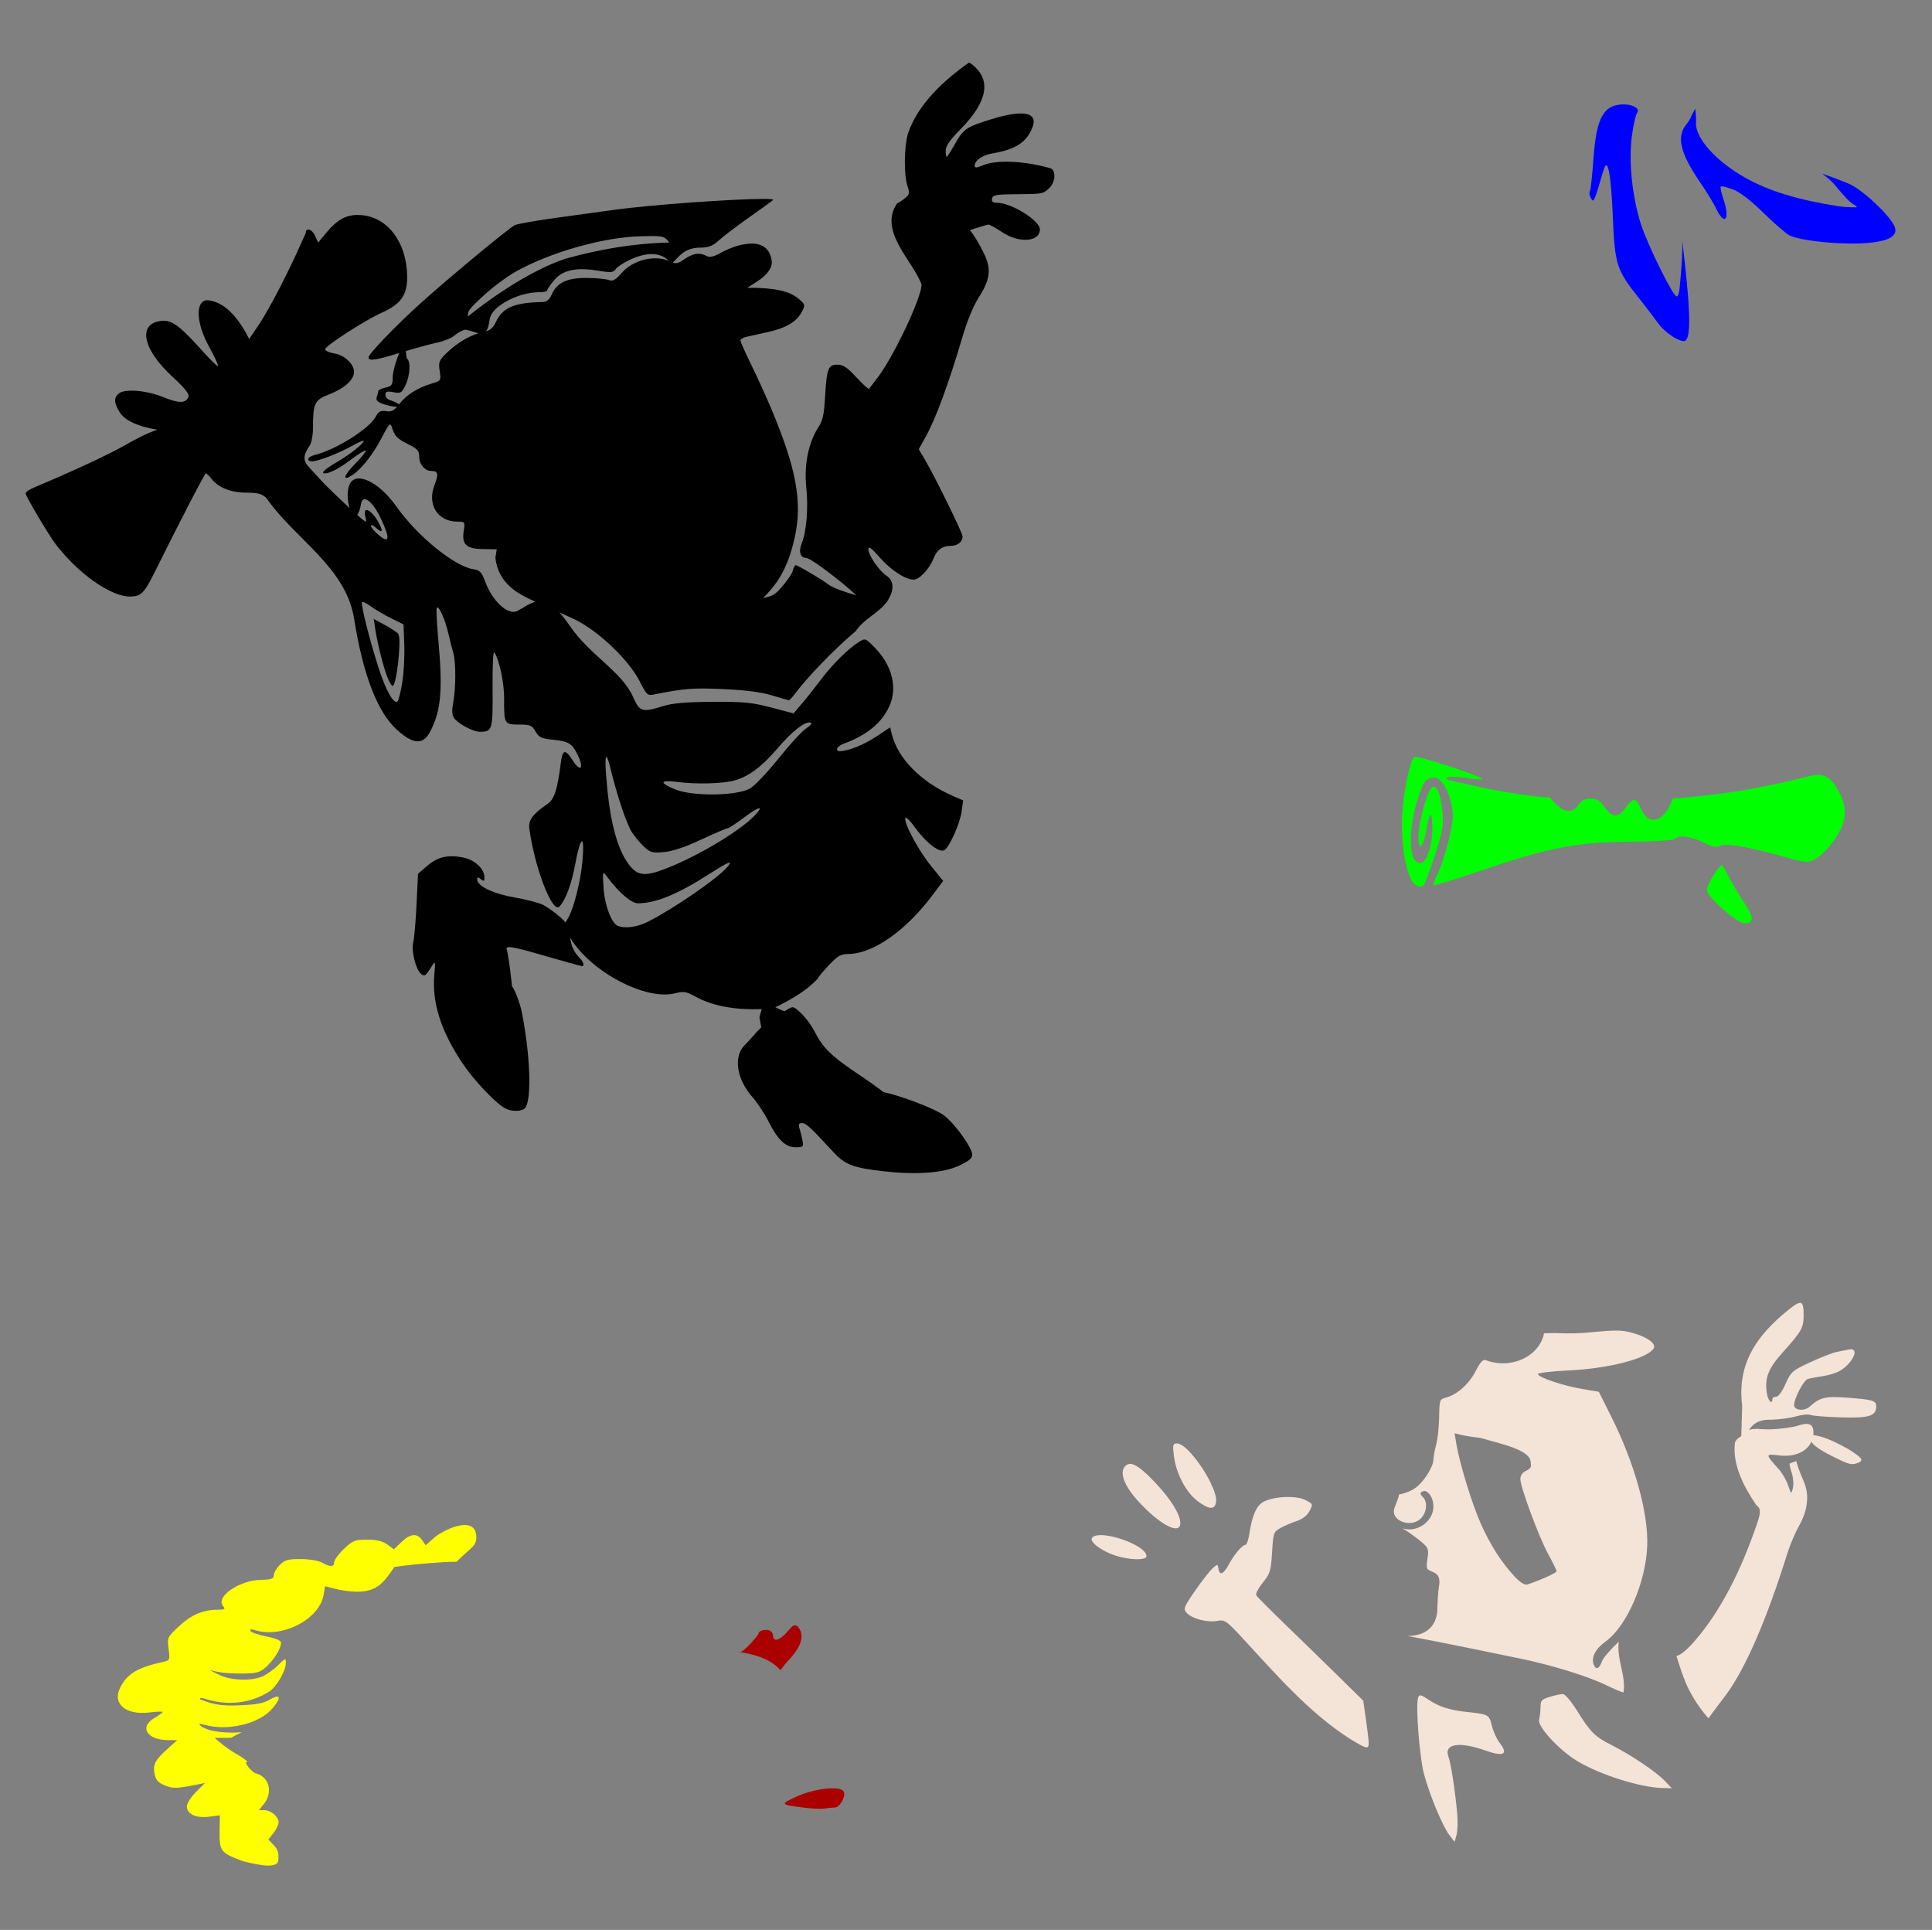 <?xml version="1.0" encoding="UTF-8" standalone="no"?>
<!-- Created with Inkscape (http://www.inkscape.org/) -->

<svg
   xmlns:dc="http://purl.org/dc/elements/1.1/"
   xmlns:cc="http://creativecommons.org/ns#"
   xmlns:rdf="http://www.w3.org/1999/02/22-rdf-syntax-ns#"
   xmlns:svg="http://www.w3.org/2000/svg"
   xmlns="http://www.w3.org/2000/svg"
   xmlns:sodipodi="http://sodipodi.sourceforge.net/DTD/sodipodi-0.dtd"
   xmlns:inkscape="http://www.inkscape.org/namespaces/inkscape"
   id="svg6601"
   sodipodi:version="0.32"
   inkscape:version="0.47 r22583"
   width="800"
   height="799"
   version="1.0"
   sodipodi:docname="GradJump.svg"
   inkscape:output_extension="org.inkscape.output.svg.inkscape">
  <rect width="100%" height="100%" fill="#808080" stroke="none"/>
  <defs
     id="defs6604">
    <inkscape:perspective
       sodipodi:type="inkscape:persp3d"
       inkscape:vp_x="0 : 526.18109 : 1"
       inkscape:vp_y="0 : 1000 : 0"
       inkscape:vp_z="744.09448 : 526.18109 : 1"
       inkscape:persp3d-origin="372.04724 : 350.78739 : 1"
       id="perspective6608" />
    <inkscape:perspective
       id="perspective2828"
       inkscape:persp3d-origin="0.5 : 0.33333333 : 1"
       inkscape:vp_z="1 : 0.5 : 1"
       inkscape:vp_y="0 : 1000 : 0"
       inkscape:vp_x="0 : 0.5 : 1"
       sodipodi:type="inkscape:persp3d" />
    <inkscape:perspective
       id="perspective3096"
       inkscape:persp3d-origin="0.5 : 0.33333333 : 1"
       inkscape:vp_z="1 : 0.5 : 1"
       inkscape:vp_y="0 : 1000 : 0"
       inkscape:vp_x="0 : 0.5 : 1"
       sodipodi:type="inkscape:persp3d" />
    <inkscape:perspective
       id="perspective3301"
       inkscape:persp3d-origin="0.5 : 0.33333333 : 1"
       inkscape:vp_z="1 : 0.5 : 1"
       inkscape:vp_y="0 : 1000 : 0"
       inkscape:vp_x="0 : 0.5 : 1"
       sodipodi:type="inkscape:persp3d" />
    <inkscape:perspective
       id="perspective3354"
       inkscape:persp3d-origin="0.5 : 0.33333333 : 1"
       inkscape:vp_z="1 : 0.5 : 1"
       inkscape:vp_y="0 : 1000 : 0"
       inkscape:vp_x="0 : 0.5 : 1"
       sodipodi:type="inkscape:persp3d" />
    <inkscape:perspective
       id="perspective3431"
       inkscape:persp3d-origin="0.5 : 0.33333333 : 1"
       inkscape:vp_z="1 : 0.5 : 1"
       inkscape:vp_y="0 : 1000 : 0"
       inkscape:vp_x="0 : 0.5 : 1"
       sodipodi:type="inkscape:persp3d" />
    <inkscape:perspective
       id="perspective3459"
       inkscape:persp3d-origin="0.5 : 0.33333333 : 1"
       inkscape:vp_z="1 : 0.5 : 1"
       inkscape:vp_y="0 : 1000 : 0"
       inkscape:vp_x="0 : 0.5 : 1"
       sodipodi:type="inkscape:persp3d" />
    <inkscape:perspective
       id="perspective3477"
       inkscape:persp3d-origin="0.5 : 0.33333333 : 1"
       inkscape:vp_z="1 : 0.5 : 1"
       inkscape:vp_y="0 : 1000 : 0"
       inkscape:vp_x="0 : 0.5 : 1"
       sodipodi:type="inkscape:persp3d" />
  </defs>
  <sodipodi:namedview
     inkscape:window-height="742"
     inkscape:window-width="1024"
     inkscape:pageshadow="2"
     inkscape:pageopacity="0.0"
     guidetolerance="10.0"
     gridtolerance="10.0"
     objecttolerance="10.0"
     borderopacity="1.0"
     bordercolor="#666666"
     pagecolor="#ffffff"
     id="base"
     showgrid="false"
     inkscape:zoom="0.43983989"
     inkscape:cx="635.60584"
     inkscape:cy="-75.142539"
     inkscape:window-x="1148"
     inkscape:window-y="-4"
     inkscape:current-layer="svg6601"
     inkscape:window-maximized="1" />
  <path
     style="fill:#000000"
     d="m 401.157,25.975 c -10.397,7.325 -21.064,17.076 -25.25,29.5 -1.534,5.559 -1.647,16.923 -0.219,21.25 1.08,3.272 0.979,3.767 -0.969,5.344 -1.183,0.958 -2.653,1.926 -3.25,2.125 -7.92,11.563 6.748,23.965 10.125,33.625 0,5.481 -11.558,29.893 -18.281,38.625 -1.712,2.223 -3.264,4.266 -3.469,4.531 -0.205,0.265 -2.559,-1.872 -5.219,-4.75 -3.758,-4.066 -5.489,-5.25 -7.812,-5.25 -3.896,0 -4.44,1.39 -5.156,13.125 -0.502,8.217 -0.971,10.176 -3.25,13.5 -4.116,7.044 -5.342,15.699 -4.594,23.719 0.969,8.39 0.183,18.758 -1.812,23.562 -1.421,3.421 -0.622,6.094 1.844,6.094 1.742,0 14.606,9.684 20.719,15.5 -4.685,-1.363 -9.654,-2.979 -11.812,-4.688 -2.211,-1.75 -12.492,-7.812 -13.25,-7.812 -0.385,0 -0.948,1.108 -1.281,2.437 -0.334,1.33 -2.874,4.865 -5.625,7.875 -2.439,2.669 -4.816,2.901 -6.562,3.219 6.99,-6.774 10.742,-14.18 13.188,-25.688 3.015,-14.189 0.398,-28.208 -9.75,-52.344 -2.083,-4.955 -5.811,-13.18 -8.312,-18.281 -2.501,-5.101 -4.562,-9.698 -4.562,-10.219 0,-0.521 1.012,-1.193 2.25,-1.469 1.238,-0.276 5.351,-1.19 9.125,-2.031 7.677,-1.711 11.941,-4.277 14.125,-8.5 1.408,-2.722 1.348,-2.947 -1.5,-5.344 -3.779,-3.18 -9.844,-4.511 -21.188,-4.5 1.062,-0.632 2.411,-1.487 4.156,-2.625 2.95,-1.924 6.031,-4.646 6.031,-8.031 -1.123,-11.459 -14.133,-7.533 -20.656,-4.062 -3.423,1.913 -4.989,2.304 -6.375,1.562 -2.875,-1.538 -5.422,-1.198 -9.094,1.281 -2.445,1.651 -3.371,2.008 -4.844,1.469 1.143,-1.184 2.631,-2.927 4.125,-4.031 1.93,-1.427 4.415,-2.169 7.281,-2.188 3.425,-0.022 5.086,-0.677 7.719,-3.062 1.841,-1.669 7.394,-5.891 12.344,-9.375 4.95,-3.484 9.45,-6.735 10,-7.25 0.324,-0.303 -1.142,-0.464 -3.875,-0.469 -11.843,-0.021 -47.335,2.44 -62.625,4.625 -3.575,0.511 -13.7,1.907 -22.5,3.094 -8.8,1.187 -16.873,2.601 -17.938,3.156 -2.711,1.414 -27.02,21.55 -38.5,31.875 -10.727,9.648 -22.062,21.417 -22.062,22.906 0,1.579 3.123,1.103 12.75,-1.844 -1.457,3.219 -2.75,8.109 -2.75,10.281 0,2.926 -0.392,3.458 -3,4.031 -1.65,0.362 -3,1.039 -3,1.5 0,0.461 -0.261,1.54 -0.594,2.406 -0.404,1.053 0.176,1.901 1.75,2.531 2.017,0.808 4.892,1.486 6.625,1.531 -1.503,1.721 -2.543,2.068 -4.5,1.781 -2.311,-0.339 -3.135,0.113 -4.312,2.312 -2.682,5.011 -16.567,13.717 -25.219,15.812 -3.04,0.736 -3.76,2.626 -1,2.625 2.414,-7e-4 11.046,-3.354 16.625,-6.469 2.549,-1.423 4.625,-2.319 4.625,-2 0,1.134 -5.578,5.582 -10.75,8.594 -5.247,3.056 -7.248,4.875 -5.375,4.875 2.179,0 5.881,-1.946 11.062,-5.844 2.992,-2.251 5.663,-3.868 5.938,-3.594 0.274,0.274 -1.691,2.713 -4.375,5.438 -4.958,5.034 -5.578,7.574 -1.125,4.656 3.781,-2.478 8.644,-8.688 12.25,-15.719 2.639,-5.145 3.4,-5.999 3.906,-4.406 1.281,4.034 2.195,5.041 6.781,7.344 3.925,1.971 4.688,2.795 4.688,5.156 0,3.241 2.277,5.969 5,5.969 2.802,0 3.108,1.289 1.344,5.781 -3.185,8.109 1.264,15.219 9.531,15.219 3.07,0 3.13,0.088 2.562,3.75 -0.887,5.716 0.973,7.493 7.938,7.594 l 5.719,0.094 -0.562,3.531 c 1.253,10.907 9.682,15.112 16.594,18.188 -2.595,0.627 -4.901,2.511 -7.5,3.812 -3.938,1.973 -10.394,-4.172 -13.312,-12.125 -1.476,-4.021 -2.16,-4.721 -5.031,-5.188 -7.857,-1.275 -23.189,-13.787 -31.719,-25.906 -7.483,-10.634 -17.393,-15.03 -19.594,-8.688 -0.978,2.818 -0.651,6.604 0.188,9.281 -4.17,-3.832 -9.301,-8.739 -11.562,-11.188 -1.707,-1.849 -4.117,-4.479 -5.375,-5.844 -2.401,-2.604 -2.309,-4.858 0.406,-8.781 0.751,-1.085 1.369,-4.235 1.375,-7 0.024,-10.813 0.56,-11.873 7.094,-14.406 5.953,-2.308 9.906,-5.952 9.906,-9.125 0,-3.241 -3.933,-6.965 -8.062,-7.625 -2.16,-0.345 -3.918,-1.133 -3.906,-1.75 0.027,-1.397 16.687,-12.134 23.562,-15.188 7.66,-3.402 10.406,-7.223 10.406,-14.469 0,-14.949 -8.559,-25.87 -20.312,-25.938 -0.314,-0.002 -0.602,-0.015 -0.906,0 -4.567,0.219 -8.075,2.318 -12.094,7.156 l -3.531,4.25 -1.25,-2.719 c -1.327,-2.912 -3.906,-3.692 -3.906,-1.188 -5.263,11.878 -10.904,23.716 -17.5,34.906 -1.981,3.29 -4.332,6.492 -5.906,8.938 -3.332,-6.612 -9.175,-15.563 -17.5,-16.062 -4.817,0.371 -4.599,9.251 0.906,19.281 2.291,4.175 3.935,7.784 3.688,8.031 -0.247,0.247 -3.481,-2.949 -7.219,-7.125 -8.397,-9.382 -11.894,-11.957 -15.844,-11.656 -10.31,0.786 -8.459,11.478 4,22.969 5.3,4.888 7.259,7.305 6.813,8.469 -1.066,2.777 -3.82,2.838 -10.344,0.188 -7.046,-2.863 -16.005,-3.602 -18.5,-1.531 -2.092,1.736 -2.018,3.865 0.312,7.688 2.098,3.44 7.438,5.944 15.625,7.312 -4.104,1.346 -8.939,3.901 -13.031,6.219 -5.884,3.485 -22.725,11.325 -37.75,17.594 -2.062,0.86 -3.75,2.004 -3.75,2.531 0,1.069 9.286,16.814 12.219,20.719 9.19,12.235 22.943,22 30.969,22 4.534,9e-4 5.905,-1.332 10.125,-9.813 11.329,-22.769 20.868,-41.187 21.344,-41.187 0.304,0 1.411,1.07 2.438,2.375 2.835,3.604 8.042,5.625 14.5,5.625 4.563,0 6.268,0.472 8.094,2.187 11.766,16.982 32.807,28.453 36.312,49.813 3.679,23.14 9.566,38.598 17.562,45.969 6.887,6.349 11.051,6.604 14.031,0.844 4.447,-8.595 5.2,-17.187 3.312,-37.875 -0.598,-6.551 -0.912,-12.452 -0.688,-13.125 0.592,-1.775 3.379,4.2 4.812,10.375 0.679,2.923 1.612,6.624 2.094,8.219 1.097,3.634 1.065,14.691 -0.062,20.531 -0.562,2.911 -0.499,5.007 0.219,6.156 1.495,2.394 7.962,5.925 10.844,5.906 5.183,-0.034 5.379,-0.697 5.25,-18.063 -0.071,-9.584 0.228,-15.583 0.75,-14.781 2.091,3.209 4.065,12.512 4.031,19.156 -0.053,10.469 0.053,10.678 6.156,10.688 4.645,0.01 5.365,0.299 6.812,2.844 1.395,2.452 2.388,2.929 7.312,3.438 6.348,0.655 7.816,1.524 10.031,5.969 2.933,5.88 1.412,7.84 -1.969,2.531 -3.087,-4.849 -4.213,-4.505 -4.938,1.438 -1.275,10.452 -2.674,14.775 -5.312,16.562 -6.243,4.229 -8.142,6.807 -7.656,10.344 2.237,16.284 9.565,35.252 12.438,32.219 2.566,-2.71 5.038,-9.296 6.5,-17.25 2.215,-12.054 4.022,-13.223 3.094,-2 -0.729,8.809 -3.766,20.692 -6.281,24.531 -0.328,0.5 -0.588,0.927 -0.75,1.312 -2.556,-2.899 -7.132,-6.153 -9.375,-7.312 -1.579,-0.817 -6.832,-2.184 -11.688,-3.031 -8.926,-1.558 -15.518,-4.728 -15.531,-7.469 -0.006,-1.107 0.291,-1.129 1.5,-0.125 1.251,1.038 1.5,0.911 1.5,-0.813 0,-3.523 -4.153,-7.302 -9,-8.187 -1.595,-0.292 -3.029,-0.454 -4.375,-0.469 -4.039,-0.045 -7.128,1.221 -10.344,4 l -3.781,3.25 -0.625,12.844 c -0.348,7.076 -0.969,14.128 -1.375,15.656 -0.872,3.281 1.078,11.133 3.219,12.906 1.545,1.283 1.808,1.095 4.938,-3.844 0.936,-1.476 1.059,-0.733 0.625,3.781 -1.138,11.837 2.627,23.735 11.812,37.375 4.629,6.874 13.464,16.184 17.406,18.344 2.738,1.5 7.044,1.441 8.344,-0.125 2.815,-3.392 2.133,-22.295 -1.438,-39.969 -0.719,-3.561 -3.239,-10.046 -3.969,-10.25 -0.101,-1.084 -0.232,-2.209 -0.375,-3.438 -0.655,-5.632 -1.454,-10.884 -1.75,-11.656 -0.82,-2.136 1.453,-1.787 16.562,2.594 7.594,2.2 14.108,4 14.469,4 1.225,0 0.664,-1.838 -1.094,-3.594 -2.696,-2.694 -3.483,-5.802 -3.719,-8.156 8.133,13.785 30.982,26.161 43.438,23 3.374,-0.857 4.561,-0.701 7.75,1.031 8.662,4.865 18.327,5.807 28.094,5.531 l -0.938,3.438 0.75,4.062 c -2.135,2.142 -5.527,6.144 -6.812,7.375 -4.794,4.593 -3.448,14.032 3.062,21.438 2.116,2.408 5.083,6.85 6.594,9.875 3.935,7.877 7.163,11 11.344,11 3.197,0 3.391,-0.184 2.906,-2.75 -0.286,-1.513 -0.859,-3.763 -1.25,-5 -0.55,-1.742 -0.311,-2.25 1.031,-2.25 1.644,0 3.298,1.524 13.188,12.187 4.711,5.08 8.19,6.382 20.812,7.781 13.472,1.494 24.388,0.692 30.875,-2.281 4.041,-1.85 5.625,-3.129 5.625,-4.531 0,-2.84 -6.871,-12.522 -11.438,-16.125 -4.222,-3.331 -19.607,-8.761 -25.281,-9.844 -2.727,-2.066 -5.879,-4.351 -9.094,-6.5 -12.717,-8.495 -15.864,-11.511 -19.719,-19.031 -2.151,-4.196 -7.215,-9.676 -8.906,-9.625 -0.583,0.017 -1.901,0.68 -2.938,1.469 -0.53,0.401 -2.26,-0.52 -4.156,-1.469 6.237,-3.017 12.822,-6.705 17.562,-11.875 0.009,-0.36 2.018,-2.794 4.469,-5.406 3.679,-3.922 5.066,-4.75 7.969,-4.75 10.412,0 24.191,-9.689 35.469,-24.906 l 4,-5.375 -4.969,-6.125 c -5.157,-6.306 -11.367,-17.866 -10.688,-19.906 0.213,-0.637 2.096,1.214 4.188,4.125 4.599,6.402 10.285,10.641 12.188,9.063 2.229,-1.85 6.292,-11.16 6.938,-15.906 l 0.625,-4.562 -4.375,-1.906 c -13.111,-5.733 -22.769,-15.58 -25.188,-25.656 l -0.656,-2.688 -5.75,3.812 c -5.16,3.429 -11.578,6.016 -15,6.031 -2.287,0.01 -1.29,-2.021 1.5,-3.063 9.607,-3.584 15.617,-8.486 18.812,-15.312 3.586,-7.661 1.365,-16.97 -5.781,-24.313 -3.987,-4.097 -4.099,-4.138 -6.656,-2.562 -4.261,2.626 -11.088,9.352 -15.656,15.469 -2.352,3.148 -5.892,7.621 -7.875,9.938 l -3.594,4.219 -9.25,-2.438 c -7.932,-2.09 -11.38,-2.415 -24.25,-2.344 -10.969,0.06 -16.466,0.531 -20.438,1.75 -8.845,2.715 -9.76,2.446 -12.5,-3.75 -4.669,-10.558 -17.91,-17.326 -26.062,-29.25 -1.639,-2.397 -3.119,-4.303 -4.5,-5.781 2.91,1.299 5.458,2.459 6.688,3.063 9.737,4.78 22.321,16.867 26.719,25.687 2.601,5.218 3.154,5.74 5.5,5.281 13.138,-2.571 16.234,-2.833 28.875,-2.281 9.268,0.405 15.824,1.263 20.219,2.594 3.575,1.083 6.718,1.992 7,2.031 0.282,0.039 1.407,-1.134 2.5,-2.594 5.416,-7.233 16.785,-18.952 25.281,-26.062 3.436,-5.165 9.509,-7.449 12.938,-12.188 3.025,-4.5 2.969,-8.598 -0.125,-10.625 -3.133,-2.053 -7.612,-8.557 -7.594,-11.031 0.011,-1.453 1.203,-0.596 4.688,3.375 4.662,5.318 10.599,9.188 14.094,9.188 2.328,0 6.485,-4.465 8.188,-8.781 1.427,-3.619 3.67,-5.219 7.281,-5.219 2.666,0 4.75,-1.698 4.75,-3.844 0,-1.49 -11.266,-24.444 -15.656,-31.906 l -2.5,-4.25 2.656,-4.75 c 4.356,-7.763 9.654,-22.13 15.594,-42.25 1.825,-6.18 4.554,-12.722 6.625,-15.906 4.504,-6.926 5.247,-11.443 2.438,-17.438 -2.189,-4.67 -4.726,-8.792 -6.156,-10.344 3.197,-1.064 7.21,-2.312 7.719,-2.312 0.519,0 3.119,1.456 5.781,3.219 6.988,4.629 15.5,3.938 15.5,-1.25 0,-3.638 -11.8,-10.969 -17.656,-10.969 -1.838,0 -2.413,-0.459 -2.156,-1.75 0.299,-1.504 1.63,-1.75 9.344,-1.812 11.749,-0.095 11.735,-0.097 14.281,-2.469 2.703,-2.518 2.97,-7.591 0.438,-8.312 -10.632,-3.029 -22.152,-3.563 -27.688,-1.25 -2.813,1.175 -3.562,1.21 -3.562,0.188 0,-2.166 3.281,-4.388 7.5,-5.094 9.488,-1.587 14.111,-4.636 16.469,-10.875 2.31,-6.114 -3.961,-7.311 -17.031,-3.25 -10.496,3.261 -11.571,4.001 -15.062,10.188 -1.694,3.001 -3.246,5.438 -3.469,5.438 -0.223,0 -0.406,-1.182 -0.406,-2.625 0,-1.866 1.724,-4.389 6,-8.719 10.051,-10.176 12.555,-18.444 7.406,-24.562 -1.424,-1.692 -3.152,-3.094 -3.844,-3.094 z m -130.594,71.75 c 4.088,0.039 4.837,0.527 6.156,2.156 0.134,0.165 0.249,0.351 0.375,0.531 -14.637,0.329 -28.804,2.765 -42.906,6.688 -16.127,5.337 -33.773,18.527 -40.469,23.938 -0.155,-2.323 0.88,-3.457 6.438,-8.594 3.771,-3.486 9.81,-7.986 13.406,-10 14.36,-8.042 36.268,-14.232 51.656,-14.625 2.251,-0.058 3.981,-0.107 5.344,-0.094 z m -0.688,7.469 c 2.603,0.004 5.088,0.778 7.031,2.781 -5.874,-2.493 -14.73,-0.331 -19.312,4.844 -2.796,3.157 -3.902,3.779 -5.5,3.125 -1.1,-0.45 -5.15,-0.838 -9,-0.875 -8.153,-0.077 -12.454,1.908 -14.625,6.812 -0.989,2.235 -2.063,3.117 -3.875,3.156 -11.616,0.253 -16.418,2.294 -19.188,8.125 -1.161,2.445 -2.229,3.467 -4.25,4 1.351,-1.285 1.264,-4.018 1.844,-5.875 1.563,-5.011 11.981,-10.312 20.281,-10.312 1.825,0 3.312,-0.348 3.312,-0.781 0,-0.433 1.238,-2.263 2.75,-4.062 3.607,-4.292 9.034,-5.542 17.906,-4.125 6.223,0.994 6.673,0.934 8.094,-1.094 2.492,-2.069 8.805,-5.727 14.531,-5.719 z m -77.188,31.312 c 1.18,0.089 3.893,1.11 5.438,1.438 -4.252,1.355 -9.087,4.28 -12.844,7.875 -3.522,3.37 -3.775,3.984 -3.219,7.75 0.6,4.064 0.573,4.07 -3.469,5.281 -5.783,1.733 -10.449,4.736 -13.344,8.531 -0.972,-0.632 -2.854,-1.478 -3.656,-1.688 -1.1,-0.288 -2,-1.281 -2,-2.219 0,-1.388 0.617,-1.599 3.312,-1.094 3.045,0.571 3.445,0.323 5,-2.938 1.946,-4.082 2.234,-10.01 0.531,-11.062 -0.129,-0.08 -0.256,-1.627 -0.406,-3.031 5.035,-1.513 10.608,-3.012 13.062,-3.531 2.75,-0.582 5.9,-1.867 7,-2.844 1.1,-0.977 2.989,-2.074 4.188,-2.438 0.098,-0.03 0.238,-0.044 0.406,-0.031 z m -41.719,70.188 c 1.607,-0.065 4.203,2.676 6.625,7.75 4.042,8.47 3.776,10.905 -0.75,7.094 -1.788,-1.505 -3.25,-3.226 -3.25,-3.812 0,-0.587 0.838,-0.317 1.844,0.594 2.824,2.556 3.375,1.975 1.531,-1.594 -2.873,-5.56 -6.88,-7.663 -5.719,-3 0.646,2.593 0.557,2.66 -1.25,1.25 -0.502,-0.392 -1.264,-1.056 -2.125,-1.813 0.614,-0.639 1.187,-2.065 1.625,-4.594 0.212,-1.225 0.738,-1.845 1.469,-1.875 z m -0.844,42.531 c 0.541,-0.019 2.016,0.771 3.562,1.906 1.768,1.298 5.511,3.49 8.312,4.875 l 5.094,2.5 0.312,8.5 c 0.177,4.665 -0.205,11.745 -0.875,15.75 -0.67,4.005 -1.575,7.487 -2,7.75 -1.573,0.972 -4.776,-4.744 -7.688,-13.75 -3.819,-11.813 -7.591,-26.784 -6.906,-27.469 0.036,-0.036 0.11,-0.061 0.188,-0.062 z m 4.625,7 0.531,3.625 c 0.8,5.666 3.43,16.241 5.062,20.375 0.814,2.062 1.797,3.75 2.219,3.75 1.663,0 3.8,-19.651 2.344,-21.563 -0.444,-0.582 -2.901,-2.209 -5.469,-3.625 l -4.688,-2.562 z m 180.531,42.875 c 0.162,0.01 0.33,0.048 0.469,0.094 0.642,0.214 -0.224,1.274 -1.906,2.344 -1.683,1.072 -6.815,6.657 -11.406,12.406 -4.591,5.749 -9.919,11.349 -11.844,12.469 -5.295,3.091 -23.419,3.392 -30.75,0.5 -6.976,-2.752 -6.757,-4.145 0.5,-3.187 7.856,1.037 18.909,0.75 23.75,-0.594 5.974,-1.659 11.311,-5.643 18.062,-13.531 5.656,-6.612 10.691,-10.632 13.125,-10.5 z m -84.219,14.312 c 0.345,-0.102 0.965,1.538 1.812,5.063 2.539,10.567 6.488,22.372 8.656,25.875 1.064,1.719 3.282,4.417 4.938,6 2.719,2.6 3.509,2.839 8.344,2.437 3.589,-0.297 8.654,-1.983 15.375,-5.125 5.512,-2.577 10.454,-4.678 10.969,-4.687 0.515,-0.01 3.606,-2.015 6.875,-4.469 6.067,-4.554 8.401,-5.213 4.969,-1.406 -5.732,6.358 -22.93,16.802 -36.562,22.219 -10.112,4.018 -13.038,3.471 -17.281,-3.25 -3.638,-5.763 -6.255,-15.536 -7.562,-28.219 -0.954,-9.252 -1.106,-14.266 -0.531,-14.438 z m 50.875,43.719 c 0.709,-0.142 0.349,0.55 -0.938,2 -4.335,4.888 -21.926,16.981 -32.625,22.438 -4.385,2.236 -9.543,2.964 -12.562,1.75 -2.638,-1.06 -5.504,-8.778 -5.906,-15.844 -0.395,-6.93 -0.406,-6.979 1.375,-4.594 5.027,6.733 10.127,11.102 12.938,11.094 7.372,-0.03 16.338,-3.723 29.469,-12.125 4.661,-2.983 7.339,-4.536 8.25,-4.719 z"
     id="path4512"
     sodipodi:nodetypes="ccssccsssssccsscsssscsssssssscsccsscssssssssssscssssscssssssssssssssssssssccccssscscsssssssssssscccccccsssssssssccssssssssccsssssssssssscssssssssssscssssssscccsssssssscsscsscsccccssssssssscsscssssccsscccsssccccccsssssscccsssscsssssssccsscsssscccssscssssssssssssssssssccscccssscccsssssscsssssccccssscssssscsssccssssssscsccscccsssscccssscccssscssscccsssssssssssccssssscsc" />
  <path
     style="fill:#ffff00"
     d="m 197.182,635.346 c 0.252,2.643 -0.237,3.97 -2.312,5.844 -1.511,1.364 -4.327,3.83 -5.812,5.406 -1.698,0.02 -3.515,0.035 -5.438,0.156 -8.544,0.54 -15.981,1.309 -19.906,1.938 -0.108,-0.035 -0.229,-0.039 -0.375,0 -5.256,7.696 -8.126,12.131 -22.562,9.562 l -6.188,-1.5 -0.562,3.438 c -1.632,10.056 -16.808,18.073 -28.062,14.812 -2.038,-0.59 -2.697,-0.524 -2.219,0.25 0.375,0.606 3.374,1.635 6.656,2.281 3.937,0.774 5.969,1.657 5.969,2.594 0,2.304 -2.61,6.614 -5.875,9.719 -2.712,2.578 -3.791,2.906 -9.844,3 -3.737,0.058 -8.356,-0.219 -10.281,-0.625 l -3.5,-0.75 4,1.969 c 4.743,2.327 13.139,2.617 17.781,0.625 1.77,-0.759 4.681,-2.844 6.469,-4.625 2.996,-2.985 3.25,-3.052 3.25,-1.062 0,3.292 -3.615,9.666 -6.719,11.844 -8.272,5.346 -18.079,6.005 -27.281,2.938 -1.101,-0.288 -1.746,-0.124 -1.438,0.375 6.672,2.82 10.954,2.669 16.656,2.469 6.597,-0.258 9.588,-0.835 12.25,-2.406 4.33,-2.555 4.8,-0.828 1,3.688 -5.316,6.318 -18.276,9.496 -27.969,6.844 -2.297,-0.629 -2.73,-0.558 -1.844,0.344 0.637,0.648 2.662,1.534 4.5,1.969 3.588,0.848 8.31,1.076 12.562,0.688 -1.218,0.655 -2.663,1.427 -4.469,2.344 l -6.75,0.031 2.625,2.219 c 1.437,1.22 4.137,3.119 6,4.219 1.754,0.983 3.488,2.05 5,3.375 -2.117,0.077 2.04,4.519 3.375,4.844 5.542,1.35 7.287,7.762 3.438,12.656 l -2.094,2.625 2.25,0 c 2.736,0 5.906,2.704 5.906,5.031 0,0.941 -0.96,2.928 -2.125,4.406 l -2.125,2.688 2.25,2.375 c 1.741,1.853 2.147,3.263 1.844,6.437 -0.507,3.951 -11.247,0.958 -14.594,0.188 -9.228,-3.446 -9.775,-4.114 -9.687,-12.125 l 0.094,-6.906 -4.375,0.594 c -5.351,0.734 -9.281,-1.07 -9.281,-4.25 0,-1.23 1.668,-3.863 3.75,-5.938 l 3.75,-3.75 -3.5,0.688 c -8.378,1.648 -9.79,1.688 -13.156,0.281 -2.719,-1.136 -3.699,-2.244 -4.188,-4.688 -0.786,-3.93 0.096,-5.69 5.281,-10.375 l 4.062,-3.656 -3.75,0 c -8.689,-0.034 -12.101,-5.384 -5.812,-9.094 1.963,-1.158 3.562,-2.302 3.562,-2.562 0,-0.26 -2.413,-0.183 -5.375,0.188 -9.954,1.244 -15.68,-3.62 -12.188,-10.375 2.958,-5.72 7.15,-8.227 17.844,-10.594 2.682,-0.594 2.763,-0.767 2.156,-5.344 -0.622,-4.686 -0.562,-4.817 4.344,-9.406 5.06,-4.733 9.932,-6.802 16.094,-6.812 2.879,-0.005 3.184,-0.224 2.125,-1.5 -3.21,-3.867 6.588,-10.662 15.687,-10.875 4.387,-0.103 5.312,-0.418 5.312,-1.906 0,-0.989 1.119,-2.9 2.469,-4.25 2.097,-2.097 3.373,-2.468 8.75,-2.438 3.56,0.02 7.367,0.661 8.781,1.469 3.335,1.906 5,1.853 5,-0.156 0,-0.91 1.808,-3.385 4.031,-5.5 3.693,-3.513 4.519,-3.844 9.594,-3.844 3.93,0 6.377,0.568 8.344,1.969 l 2.781,2 3.125,-3 c 3.683,-3.52 6.458,-3.772 8.531,-0.812 l 1.5,2.156 3.531,-3.125 c 3.336,-2.99 16.273,-9.445 17.375,-1.281 z"
     id="path3620" />
  <path
     id="path3518"
     style="fill:#0000ff"
     d="m 672.487,43.224 c 3.797,0 6.742,1.866 5.438,3.437 -0.587,0.707 -1.572,5.018 -2.188,9.594 -1.408,10.463 0.075,25.047 3.719,36.5 2.713,8.528 13.309,29.969 14.812,29.969 0.491,0 1.032,-1.35 1.188,-3 0.946,-10.03 1.282,-15.239 1.125,-20.156 2.887,24.197 4.365,41.656 0.688,41.656 -2.598,0 -8.138,-3.82 -10.594,-7.313 -1.229,-1.749 -4.92,-6.562 -8.188,-10.687 -9.141,-11.541 -9.804,-13.595 -10.656,-33.469 -0.675,-15.724 -1.801,-23.205 -3.188,-20.938 -0.31,0.506 -1.105,2.872 -1.75,5.281 -0.645,2.406 -1.638,5.556 -2.188,7 -0.894,2.351 -1.088,2.449 -1.969,0.875 -0.541,-0.967 -0.73,-2.194 -0.406,-2.719 0.324,-0.524 0.985,-6.549 1.469,-13.375 1.23,-17.353 4.209,-22.656 12.688,-22.656 z m 29.487,1.793 c 0.264,2.047 0.398,4.385 0.312,5.812 -0.376,6.284 8.322,15.98 20.438,22.781 9.707,5.45 21.557,9.087 38.375,11.75 1.375,0.218 3.85,0.429 5.5,0.469 2.736,0.071 2.841,-0.039 1.062,-1.125 -1.962,-1.198 -2.904,-2.164 -8.469,-8.781 -0.695,-0.826 -2.392,-2.29 -4.594,-4.031 3.851,1.428 9.343,3.343 11.812,4.594 6.086,3.083 16.924,13.573 18.219,17.656 1.122,3.535 -2.333,5.612 -10.812,6.406 -10.411,0.976 -28.116,-0.712 -32.875,-3.125 -1.455,-0.738 -6.268,-4.914 -10.719,-9.281 -5.321,-5.222 -9.642,-8.548 -12.625,-9.688 -2.495,-0.953 -4.778,-1.503 -5.062,-1.219 -0.284,0.284 0.162,2.496 1,4.906 3.033,8.71 0.673,11.911 -3,4.062 -0.945,-2.02 -3.887,-6.838 -6.531,-10.687 -8.163,-11.887 -9.864,-18.75 -5.906,-23.781 1.1,-1.398 2,-2.799 2,-3.125 0,-0.229 0.972,-1.946 1.875,-3.594 z" />
  <path
     id="path3719"
     style="fill:#00ff00;fill-opacity:1;stroke:none"
     d="m 757.607,322.53 c 1.087,0.955 2.102,2.337 3.222,4.218 2.973,4.994 3.646,8.375 2.601,13.111 -1.07,4.849 -6.439,12.261 -11.112,15.345 -3.39,2.237 -3.945,2.22 -15.285,-0.947 -14.173,-3.958 -22.982,-5.335 -25.251,-3.962 -1.109,0.671 -3.292,0.166 -6.386,-1.453 -4.952,-2.591 -10.335,-3.263 -12.044,-1.503 -0.563,0.579 -9.138,1.106 -19.033,1.163 -21.341,0.122 -33.335,2.471 -61.393,12.037 -10.316,3.518 -19,6.19 -19.272,5.94 -0.272,-0.25 0.321,-2.041 1.29,-3.975 2.793,-5.574 6.526,-19.362 6.604,-24.428 0.082,-5.328 -2.215,-11.995 -5.079,-14.821 -1.415,-1.397 -2.665,-1.659 -4.478,-0.951 -2.176,0.85 -2.911,2.129 -5.146,9.247 -3.192,10.162 -3.549,22.08 -0.764,24.785 2.382,2.313 4.219,0.766 5.982,-5.038 1.245,-4.099 1.4,-13.921 0.216,-13.904 -0.364,0.005 -1.124,2.781 -1.678,6.168 -1.27,7.768 -3.458,9.331 -3.259,2.324 0.161,-5.669 3.457,-17.734 5.39,-19.77 2.285,-2.406 4.622,4.564 4.737,14.141 0.042,3.492 -2.101,11.053 -6.388,22.547 -1.74,4.665 -1.754,4.647 -4.252,3.93 -4.423,-1.268 -7.423,-18.154 -5.925,-33.372 0.847,-8.601 3.148,-18.447 4.657,-20.002 0.838,-0.863 28.295,8.059 28.311,9.199 0.005,0.33 -3.267,0.099 -7.279,-0.534 -7.341,-1.159 -10.95,0.25 -3.999,1.561 2.05,0.387 6.263,1.31 9.356,2.073 7.29,1.797 28.177,5.083 29.654,4.317 2.912,3.555 7.838,8.618 11.613,3.742 1.877,-2.535 2.917,-3.107 5.502,-3.064 2.651,0.044 3.585,0.626 5.641,3.431 3.418,4.662 5.605,4.696 8.842,0.18 3.035,-4.234 4.275,-4.114 6.308,0.637 2.767,6.466 8.303,5.849 11.848,-1.345 0.457,-0.928 0.919,-1.947 1.348,-3.003 18.326,-1.149 36.905,-4.294 54.722,-8.801 5.036,-1.345 7.785,-1.321 10.177,0.779 z m -44.425,35.701 c 0.183,0.178 1.643,2.789 3.245,5.809 1.603,3.02 4.408,7.692 6.251,10.384 3.606,5.264 3.539,7.816 -0.194,7.87 -3.099,0.045 -15.286,-10.642 -15.716,-13.781 -0.261,-1.903 5.514,-11.155 6.413,-10.282 z" />
  <path
     id="path4570"
     style="fill:#f4e3d7"
     d="m 647.174,701.348 c 0.849,0 3.432,3.037 5.75,6.75 5.706,9.138 7.423,10.854 14.438,14.406 8.131,4.118 18.381,11.022 21.969,14.781 l 2.938,3.063 -3.938,-0.094 c -9.212,-0.229 -25.83,-5.495 -35.188,-11.125 -7.5,-4.513 -16.596,-14.355 -15.844,-17.156 0.311,-1.159 0.586,-3.518 0.594,-5.219 0.012,-2.719 0.476,-3.232 3.875,-4.25 2.126,-0.637 4.557,-1.156 5.406,-1.156 z m -59.191,0.558 c 0.576,-0.11 1.561,0.444 3.531,1.781 4.228,2.869 8.861,4.346 15.906,5.094 9.025,0.957 9.165,1.039 10.344,5.719 0.601,2.387 2.009,5.519 3.125,6.938 3.856,4.902 1.866,6.013 -5.875,3.281 -10.941,-3.86 -17.277,-2.757 -15.219,2.656 0.999,2.629 2.703,13.692 3.594,23.313 0.306,3.3 0.199,7.304 -0.25,8.906 l -0.812,2.938 -2.125,-2.719 c -2.758,-3.507 -8.083,-16.247 -10.5,-25.125 -1.916,-7.037 -3.613,-28.924 -2.469,-31.906 0.197,-0.513 0.404,-0.809 0.75,-0.875 z M 613.137,595.333 c -2.802,-0.308 -6.395,-0.871 -7.969,-1.25 l -2.844,-0.688 0.719,4.406 c 1.394,8.314 6.563,25.072 10.219,33.219 3.951,8.805 8.572,16.015 14.062,21.844 2.174,2.309 4.072,3.457 5.094,3.125 5.295,-1.718 12.125,-4.8 12.125,-5.469 0,-0.43 -1.542,-3.606 -3.438,-7.062 -3.9,-7.11 -11.562,-27.764 -11.562,-31.188 0,-1.417 0.886,-2.682 2.406,-3.375 1.803,-0.822 2.29,-1.632 1.875,-3.219 0.331,-5.419 -12.465,-7.909 -20.688,-10.344 z m 54.625,-44.438 c 3.813,-0.119 5.833,0.241 8.875,1.125 5.775,1.679 9.297,4.409 8.094,6.281 -2.673,4.157 -18.45,8.262 -34.969,9.062 -7.451,0.361 -13.143,1.041 -12.969,1.562 0.48,1.44 10.484,4.778 18.25,6.094 l 7,1.188 5.25,10.5 c 9.598,19.168 15.324,39.823 14.781,53.375 -0.609,15.212 -8.473,33.23 -17.25,39.531 -4.172,2.996 -6.031,6.63 -4.906,9.563 0.898,2.341 2.321,1.77 3.406,-1.344 0.496,-1.422 3.545,-4.959 7,-8.188 -1.065,6.981 3.076,14.158 1.938,21.031 -0.543,0 -3.726,-1.327 -7.094,-2.969 -7.622,-3.717 -22.845,-8.42 -36.062,-11.125 -6.372,-1.304 -31.43,-6.519 -46.281,-9.281 6.369,0.046 11.859,-2.974 12.344,-10.531 0.067,-3.626 0.342,-7.932 0.625,-9.562 0.681,-3.919 -0.007,-5.479 -2.938,-6.594 -2.211,-0.84 -2.374,-1.327 -1.781,-5.281 0.6,-4.004 0.391,-4.541 -2.531,-7 -1.445,-1.216 -5.048,-3.994 -7.844,-5.594 5.818,1.966 12.844,-2.637 12.844,-9.094 0,-3.518 -2.054,-6.527 -4,-6.344 -1.562,0.531 -1.712,1.071 -0.531,2.344 2.172,1.803 1.917,6.25 -0.5,8.844 -4.121,4.423 -13.275,1.146 -10.969,-4.531 1.075,-2.646 1.673,-4.296 1.781,-5.219 0.938,-0.196 1.841,-0.42 2.625,-0.688 3.575,-1.218 5.602,-2.77 8.156,-6.25 1.869,-2.546 3.39,-5.75 3.406,-7.125 0.017,-1.375 0.537,-4.3 1.156,-6.5 0.619,-2.2 1.184,-7.352 1.25,-11.438 0.117,-7.26 0.186,-7.42 2.938,-8.156 4.602,-1.231 9.537,-5.708 12.25,-11.062 1.818,-3.588 3.002,-4.825 4.094,-4.406 9.293,3.566 20.005,-0.383 23.406,-8.594 0.449,-1.083 0.657,-1.922 0.688,-2.531 1.215,0.005 2.721,-0.033 4.688,-0.094 1.22,-0.038 6.306,0.489 14.375,-0.281 4.184,-0.4 7.119,-0.647 9.406,-0.719 z m -212.615,84.674 c 6.307,-0.349 19.594,4.786 19.594,8.688 0,1.838 -7.189,1.67 -13.125,-0.312 -5.608,-1.873 -10.465,-5.576 -9.469,-7.188 0.462,-0.747 1.545,-1.107 3,-1.188 z m 77.094,-15.781 c 3.279,-0.121 6.471,0.281 8.344,1.25 3.096,1.601 3.145,1.681 1.688,4.5 -0.954,1.845 -2.842,3.362 -5.25,4.156 -2.072,0.684 -5.131,1.987 -6.781,2.906 -2.886,1.607 -3.007,1.983 -3.5,10.094 -0.468,7.695 -0.824,8.797 -3.875,12.594 -1.839,2.288 -3.045,4.64 -2.688,5.219 0.358,0.579 6.12,6.337 12.812,12.812 6.692,6.476 16.528,16.056 21.844,21.281 l 9.656,9.5 1.125,7.781 c 0.618,4.285 1.125,8.672 1.125,9.75 0,2.659 -0.705,2.529 -7.5,-1.562 -17.643,-11.247 -31.337,-27.448 -45.469,-42.656 -6.027,-6.458 -6.722,-6.912 -9.75,-6.344 -4.078,0.765 -10.433,-0.893 -12.594,-3.281 -1.541,-1.702 -1.348,-2.267 3.469,-9.25 2.823,-4.092 6.095,-8.267 7.25,-9.281 2.053,-1.803 2.087,-1.791 2.406,0.312 0.44,2.896 2.126,2.139 4.312,-1.938 2.201,-4.104 5.534,-8.031 6.812,-8.031 0.52,0 1.256,-2.006 1.625,-4.469 1.175,-7.838 2.998,-11.928 6.062,-13.469 2.228,-1.12 5.596,-1.754 8.875,-1.875 z m -64.344,-13.719 c 2.196,-0.05 5.397,2.381 10.594,7.906 6.424,6.83 10.25,13.045 10.25,16.594 0,5.094 -8.215,0.908 -17.156,-8.75 -6.109,-6.599 -8.231,-12.269 -5.594,-14.906 0.55,-0.55 1.174,-0.827 1.906,-0.844 z m 19.5,-8.469 c 3.458,0 10.677,9.368 14.187,16.875 -0.036,0.324 0.053,0.579 0.281,0.688 0.002,0.004 0.03,-0.004 0.031,0 1.197,2.696 1.878,5.098 1.656,6.656 -0.474,3.331 -2.794,3.234 -7.531,-0.25 -4.911,-3.612 -9.088,-11.565 -9.969,-19 -0.524,-4.427 -0.383,-4.969 1.344,-4.969 z m 257.974,-58.193 c 1.26,0.017 1.487,1.794 1.469,5.344 -0.025,4.952 -0.915,6.551 -8.438,14.906 -6.292,6.989 -7.791,10.85 -6.75,17.344 0.469,2.925 2.25,4.708 2.25,2.25 0,-0.55 0.707,-1 1.562,-1 0.916,0 2.496,-2.163 3.875,-5.281 2.217,-5.012 2.782,-5.51 10.219,-8.969 4.32,-2.009 9.194,-3.911 10.844,-4.25 1.65,-0.339 4.013,-0.812 5.25,-1.062 4.519,-0.916 1.823,5.435 -3.75,8.844 -1.375,0.841 -4.525,1.819 -7,2.188 -2.475,0.368 -5.309,0.903 -6.312,1.188 -1.727,0.49 -5.688,8.016 -5.688,10.812 0,2.228 4.25,2.639 6.469,0.625 4.231,-3.84 6.522,-4.382 15.719,-3.688 10.363,0.782 11.812,1.234 11.812,3.562 0,4.027 -2.882,4.933 -14.5,4.594 -6.043,-0.177 -11.751,-0.623 -12.656,-1 -0.905,-0.377 -3.605,-0.13 -6,0.562 -2.395,0.692 -7.044,1.328 -10.344,1.406 -5.305,-0.176 -7.6,1.802 -9.188,4.281 2.671,-1.017 5.107,-0.112 9.406,-0.312 3.978,-0.186 8.855,-0.854 10.812,-1.5 1.441,-0.475 2.601,-0.738 3.531,-0.75 2.047,-0.027 2.938,1.107 2.938,3.5 0,0.396 -0.019,0.779 -0.062,1.156 4.869,0.545 9.936,3.308 14.312,5.656 6.024,3.768 6.772,4.84 4.156,5.844 -2.382,0.914 -3.517,0.687 -8.156,-1.562 -3.53,-1.712 -9.67,-4.669 -11.094,-7.219 -1.891,4.136 -6.879,6.44 -13.281,5.688 -5.949,-0.7 -5.957,-0.656 -0.094,5.844 1.308,1.45 2.985,4.375 3.719,6.5 1.324,3.836 1.322,3.834 2,1.156 0.375,-1.483 0.157,-4.321 -0.5,-6.312 -0.657,-1.991 -1.036,-3.705 -0.844,-3.812 0.307,-0.172 1.424,-0.567 2.781,-1.031 0.214,1.316 1.129,3.986 3.125,8.594 2.616,6.04 1.129,12.661 -1.969,18.125 -1.597,2.817 -3.824,8.05 -4.938,11.625 -8.513,27.33 -17.456,47.92 -25.531,58.656 -1.827,2.429 -5.271,6.936 -7.094,9.531 -2.29,-2.663 -4.329,-5.397 -5.875,-7.969 -3.102,-5.158 -4.226,-7.849 -7.406,-17.906 1.407,-0.121 4.148,-2.335 6.812,-5.312 9.153,-10.226 17.353,-24.618 23.812,-41.781 4.63,-12.302 4.824,-13.41 2.469,-15.344 -5.015,-7.357 -9.999,-16.633 -8.844,-25.844 0.321,-1.012 1.242,-1.93 2.625,-2.719 l 0.375,-12.562 c -2.03,-16.251 4.882,-27.375 16.344,-37.375 4.098,-3.496 6.365,-5.235 7.625,-5.219 z" />
  <path
     id="path3552"
     style="fill:#aa0000"
     d="m 344.722,740.376 c -4.181,-0.01 -10.306,1.284 -15.125,3.531 -6.573,3.065 -6.516,3.171 2.625,4.406 3.493,0.471 7.638,0.662 9.219,0.438 1.581,-0.224 3.475,-0.406 4.219,-0.406 1.987,0 4.571,-4.41 3.781,-6.469 -0.387,-1.01 -2.21,-1.497 -4.719,-1.5 z m -18.906,-64.594 c -3.325,3.629 -5.75,4.114 -5.75,1.125 0,-0.734 -0.675,-1.59 -1.5,-1.906 -1.68,-0.645 -4.5,0.177 -4.5,1.312 0,0.407 -1.646,2.43 -3.656,4.5 -1.829,1.883 -2.791,2.803 -4,3.188 9.995,1.498 14.282,4.686 16.772,7.483 0.5,-0.605 1.956,-2.694 2.696,-3.452 5.824,-5.965 7.405,-10.642 4.812,-14.188 -1.74,-2.447 -3.46,0.405 -4.875,1.938 z" />
</svg>
